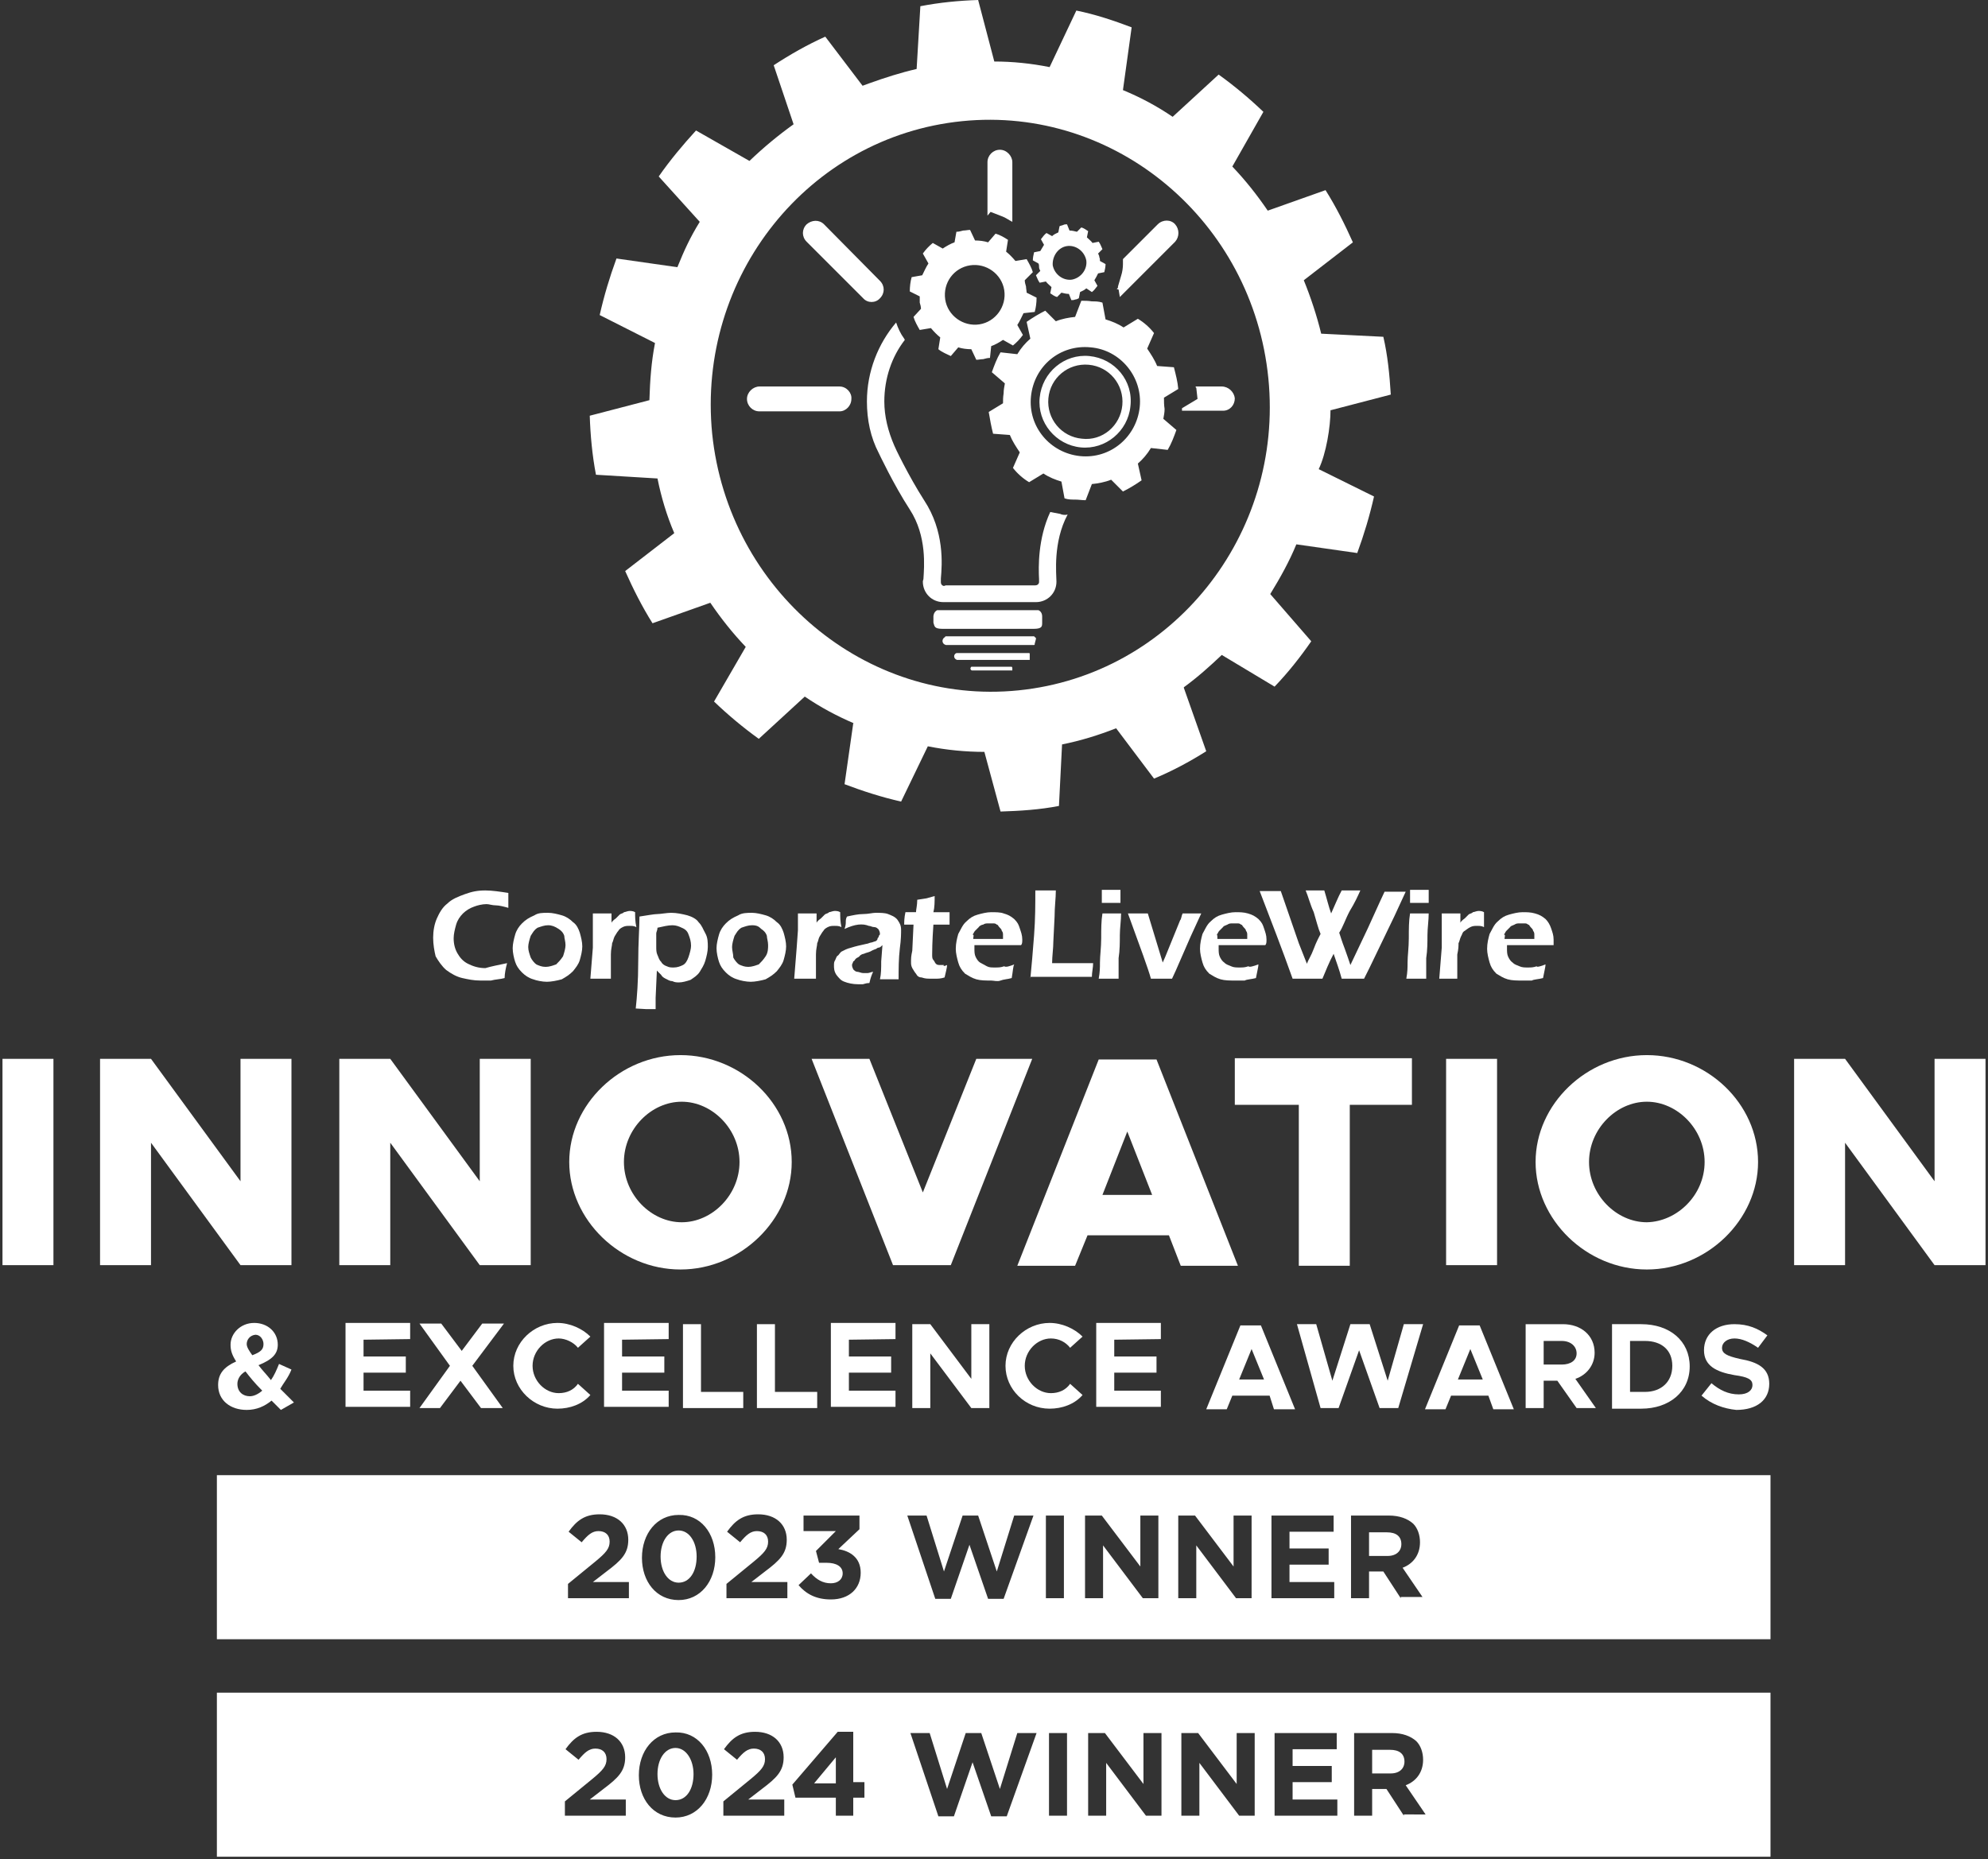 <?xml version="1.0" encoding="utf-8"?>
<!-- Generator: Adobe Illustrator 27.9.4, SVG Export Plug-In . SVG Version: 9.03 Build 54784)  -->
<svg version="1.1" xmlns="http://www.w3.org/2000/svg" xmlns:xlink="http://www.w3.org/1999/xlink" x="0px" y="0px"
	 viewBox="0 0 319.9 299.2" style="enable-background:new 0 0 319.9 299.2;" xml:space="preserve">
<rect x="0" y="0" width="319.9" height="299.2" fill="#333333" stroke="none"/>
<style type="text/css">
	.st0{fill:#FFFFFF;}
</style>
<g id="Layer_1">
	<g>
		<g>
			<g>
				<g id="Layer_2_00000091710246375047435440000014898877993576649110_">
				</g>
				<path class="st0" d="M166.7,102.8L166.7,102.8L166.7,102.8L166.7,102.8L166.7,102.8L166.7,102.8L166.7,102.8L166.7,102.8
					L166.7,102.8L166.7,102.8L166.7,102.8L166.7,102.8L166.7,102.8L166.7,102.8L166.7,102.8L166.7,102.8L166.7,102.8L166.7,102.8
					L166.7,102.8L166.7,102.8L166.7,102.8L166.7,102.8L166.7,102.8L166.7,102.8L166.7,102.8C166.7,102.7,166.7,102.7,166.7,102.8
					C166.7,102.7,166.7,102.7,166.7,102.8L166.7,102.8L166.7,102.8L166.7,102.8L166.7,102.8L166.7,102.8L166.7,102.8L166.7,102.8
					L166.7,102.8L166.7,102.8L166.7,102.8L166.7,102.8L166.7,102.8L166.7,102.8L166.7,102.8c0-0.1,0-0.2-0.1-0.2
					c-0.1-0.1-0.1-0.1-0.2-0.2l0,0l0,0l0,0l0,0l0,0l0,0l0,0l0,0l0,0l0,0l0,0l0,0l0,0l0,0l0,0l0,0l0,0l0,0l0,0l0,0l0,0l0,0l0,0l0,0
					l0,0l0,0l0,0l0,0l0,0l0,0l0,0l0,0l0,0l0,0l0,0l0,0l0,0l0,0l0,0l0,0l0,0l0,0l0,0l0,0l0,0l0,0l0,0l0,0l0,0l0,0l0,0l0,0l0,0l0,0
					l0,0c0,0,0,0-0.1,0l0,0l0,0l0,0l0,0h-14.1c-0.1,0-0.1,0-0.1,0.1c-0.6,0.3-0.6,1.1,0.1,1.3h14.2c0,0,0.1,0,0.1-0.1l0,0l0,0l0,0
					l0,0l0,0l0,0l0,0l0,0l0,0l0,0l0,0l0,0l0,0l0,0l0,0l0,0l0,0l0,0l0,0l0,0l0,0l0,0l0,0l0,0l0,0l0,0l0,0l0,0l0,0l0,0l0,0l0,0l0,0
					l0,0l0,0l0,0l0,0l0,0l0,0l0,0l0,0l0,0l0,0l0,0l0,0l0,0l0,0l0,0l0,0l0,0l0,0l0,0l0,0l0,0l0,0l0,0l0,0l0,0l0,0l0,0l0,0l0,0l0,0
					l0,0l0,0l0,0l0,0l0,0l0,0l0,0l0,0l0,0l0,0l0,0l0,0l0,0l0,0l0,0l0,0l0,0l0,0l0,0l0,0l0,0l0,0l0,0l0,0l0,0l0,0l0,0l0,0l0,0l0,0
					l0,0l0,0l0,0l0,0l0,0l0,0l0,0l0,0l0,0l0,0l0,0l0,0l0,0l0,0l0,0l0,0l0,0l0,0l0,0l0,0l0,0l0,0l0,0l0,0l0,0l0,0l0,0l0,0l0,0l0,0
					l0,0l0,0l0,0l0,0l0,0l0,0l0,0l0,0l0,0l0,0l0,0l0,0l0,0l0,0l0,0l0,0l0,0l0,0l0,0l0,0l0,0l0,0l0,0l0,0l0,0l0,0l0,0l0,0l0,0l0,0
					l0,0l0,0l0,0l0,0l0,0l0,0l0,0l0,0l0,0l0,0l0,0l0,0l0,0l0,0l0,0l0,0l0,0l0,0l0,0l0,0l0,0l0,0l0,0l0,0l0,0l0,0l0,0l0,0l0,0l0,0
					l0,0l0,0l0,0l0,0l0,0l0,0l0,0l0,0l0,0l0,0l0,0l0,0l0,0l0,0l0,0l0,0l0,0l0,0l0,0l0,0l0,0l0,0l0,0l0,0l0,0l0,0l0,0l0,0l0,0l0,0
					l0,0l0,0l0,0l0,0l0,0l0,0l0,0l0,0l0,0l0,0l0,0l0,0l0,0l0,0l0,0l0,0l0,0l0,0l0,0l0,0l0,0l0,0l0,0l0,0l0,0l0,0l0,0l0,0l0,0l0,0
					l0,0l0,0l0,0l0,0l0,0l0,0l0,0l0,0l0,0l0,0l0,0l0,0l0,0l0,0l0,0l0,0l0,0l0,0l0,0l0,0l0,0l0,0l0,0l0,0l0,0l0,0l0,0l0,0l0,0l0,0
					l0,0l0,0l0,0l0,0l0,0l0,0l0,0l0,0l0,0l0,0l0,0l0,0l0,0l0,0l0,0l0,0l0,0l0,0l0,0l0,0l0,0l0,0l0,0l0,0l0,0l0,0l0,0c0,0,0,0,0-0.1
					l0,0C166.7,102.9,166.7,102.8,166.7,102.8z M151.7,101.2h14.6c1.4,0,1.4-0.4,1.4-1s0-1,0-1c0-0.8-0.6-1-0.6-1h-16.3
					c-0.6,0.3-0.6,1-0.6,1l0,0v1C150.4,100.8,150.3,101.2,151.7,101.2z M180.2,47.8l8.9-8.9c0.7-0.8,0.7-2,0-2.8s-2-0.8-2.8,0
					l-5.6,5.6v0.8c0,0.6-0.1,1.3-0.3,1.9l-0.5,1.7l0,0v0.1v0.1l0,0l-0.2,0.2l0.3,0.1L180.2,47.8z M135.1,62.2h-12.9c-1,0-2,0.9-2,2
					c0,1.1,0.9,2,2,2h12.9c1,0,1.9-0.9,1.9-2C137.1,63.2,136.2,62.2,135.1,62.2z M196.6,62.2h-4.2c0,0.1,0,0.2,0.1,0.2l0.2,1.8
					l-1.5,0.9l-1,0.6c0,0.1,0,0.2,0,0.2c0,0.1,0,0.2,0,0.2h6.6c1.1,0,1.9-0.9,1.9-2C198.6,63.1,197.7,62.2,196.6,62.2z M161.2,34.8
					c0.6,0.2,1.1,0.6,1.7,0.9v-9.6c0-1-0.9-2-2-2c-1.1,0-2,0.9-2,2v8.6l0.5-0.6L161.2,34.8z M170.6,82.7l-1.6-0.3
					c-2,4.3-1.9,8.9-1.8,10.8c0,0.2,0,0.4,0,0.5c0,0.2-0.2,0.5-0.6,0.5l0,0h-0.3H166c-0.1,0-0.2,0-0.2,0h-13.1c-0.1,0-0.2,0-0.2,0
					h-0.3l-0.3,0.1c-0.2,0-0.5-0.2-0.5-0.6v-0.2v-0.2v-0.2c0.2-2.3,0.6-7.6-2.7-12.6c-2.5-3.9-4.8-8.7-4.8-8.8
					c-1-2.3-1.6-4.7-1.6-7.1c0-3.7,1.2-7.2,3.3-9.9l-0.1-0.2c-0.6-0.8-1-1.7-1.3-2.6c-2.9,3.4-4.7,7.9-4.7,12.7c0,3,0.6,5.8,1.9,8.3
					c0,0,2.4,5.1,5,9.1c2.8,4.3,2.3,9.3,2.2,11.1c0,0.2-0.1,0.3-0.1,0.5c0,1.8,1.4,3.3,3.3,3.3c0.2,0,0.2,0,0.4,0c0.2,0,0.3,0,0.5,0
					h13.1c0.2,0,0.3,0,0.5,0s0.2,0,0.4,0c1.8,0,3.3-1.4,3.3-3.3c0-1.2-0.6-6.3,1.8-10.8C171.5,82.9,171,82.9,170.6,82.7z M141.6,48
					c0.8-0.8,0.8-2,0-2.8l-9-9.1c-0.8-0.8-2-0.7-2.8,0c-0.8,0.8-0.8,2,0,2.8l9.1,9.1C139.6,48.8,140.9,48.8,141.6,48z M167.2,43
					c0,0.2,0.1,0.4,0.2,0.6l-0.7,0.7c0.2,0.4,0.3,0.8,0.6,1.2l1-0.2c0.2,0.3,0.6,0.6,0.9,0.9l-0.2,1c0.3,0.2,0.7,0.5,1.1,0.6
					l0.7-0.7c0.4,0.1,0.8,0.2,1.2,0.2l0.4,1c0.2,0,0.4,0,0.6-0.1c0.2,0,0.4-0.1,0.6-0.2l0.2-1c0.4-0.2,0.7-0.3,1-0.6l0.9,0.6
					c0.3-0.2,0.6-0.6,0.9-1l-0.5-0.9c0.2-0.3,0.4-0.7,0.6-1.1l1-0.2c0.1-0.4,0.2-0.9,0.2-1.3L177,42c0-0.2,0-0.4-0.1-0.6
					c0-0.2-0.1-0.4-0.2-0.6l0.7-0.7c-0.2-0.4-0.3-0.8-0.6-1.2l-1,0.2c-0.2-0.3-0.6-0.6-0.9-0.9l0.2-1c-0.3-0.2-0.7-0.5-1.1-0.6
					l-0.7,0.7c-0.4-0.1-0.8-0.2-1.2-0.2l-0.4-1c-0.2,0-0.4,0-0.6,0.1s-0.4,0.1-0.6,0.2l-0.2,1c-0.4,0.2-0.7,0.3-1,0.6l-0.9-0.5
					c-0.3,0.2-0.6,0.6-0.9,1l0.5,0.9c-0.2,0.3-0.4,0.7-0.6,1l-1,0.2c-0.1,0.4-0.2,0.9-0.2,1.3l0.9,0.5
					C167.2,42.6,167.2,42.7,167.2,43z M171.7,39.6c1.4-0.2,2.8,0.8,3.1,2.3c0.2,1.4-0.8,2.8-2.3,3.1c-1.4,0.2-2.8-0.8-3.1-2.3
					C169.3,41.2,170.3,39.8,171.7,39.6z M175.3,57.3c-4-0.4-7.6,2.6-8,6.7c-0.4,4,2.6,7.6,6.6,8s7.6-2.6,8-6.6
					C182.4,61.3,179.4,57.7,175.3,57.3z M174.1,70.6c-3.3-0.3-5.7-3.2-5.4-6.5c0.3-3.3,3.2-5.7,6.5-5.4s5.7,3.2,5.4,6.5
					C180.3,68.5,177.4,71,174.1,70.6z M148,48.7c0.1,0.3,0.2,0.7,0.2,1L147,51c0.2,0.7,0.6,1.4,1,2.1l1.8-0.3c0.5,0.6,1,1.1,1.5,1.5
					l-0.3,1.9c0.6,0.5,1.4,0.8,2,1.1l1.2-1.4c0.6,0.2,1.4,0.3,2.1,0.3l0.8,1.7c0.4,0,0.7-0.1,1.1-0.1c0.4-0.1,0.7-0.2,1.1-0.2
					l0.2-1.9c0.6-0.2,1.3-0.6,1.9-1l1.6,0.9c0.6-0.5,1.1-1,1.6-1.7l-0.9-1.6c0.4-0.6,0.7-1.3,1-1.9l1.8-0.2c0.2-0.7,0.3-1.5,0.3-2.3
					l-1.6-0.8c0-0.3-0.1-0.7-0.1-1c-0.1-0.3-0.2-0.7-0.2-1l1.3-1.3c-0.2-0.7-0.6-1.4-1-2.1l-1.8,0.3c-0.5-0.6-1-1.1-1.5-1.5l0.3-1.9
					c-0.6-0.4-1.3-0.8-2-1L159,39c-0.6-0.2-1.4-0.3-2.1-0.3l-0.8-1.7c-0.4,0-0.7,0.1-1.1,0.1c-0.4,0.1-0.7,0.2-1.1,0.2l-0.3,1.7
					c-0.6,0.2-1.3,0.6-1.9,1l-1.6-0.9c-0.6,0.5-1.1,1-1.6,1.7l0.9,1.6c-0.4,0.6-0.7,1.3-1,1.9l-1.7,0.3c-0.2,0.7-0.3,1.5-0.3,2.3
					l1.6,0.8C148,48,148,48.4,148,48.7z M156.1,42.7c2.6-0.4,5.1,1.4,5.5,4c0.4,2.6-1.4,5.1-4,5.5c-2.6,0.4-5.1-1.4-5.5-4
					C151.7,45.5,153.5,43.1,156.1,42.7z M187.3,64l2.3-1.4c-0.1-1.2-0.4-2.3-0.7-3.5l-2.7-0.2c-0.4-1-1-1.9-1.6-2.8l1.1-2.5
					c-0.7-0.9-1.6-1.7-2.6-2.3l-2.3,1.4c-0.9-0.6-1.9-1-2.9-1.3l-0.5-2.7c-0.6-0.2-1.1-0.2-1.7-0.2c-0.6-0.1-1.1-0.1-1.7-0.1l-1,2.6
					c-1,0.1-2.1,0.3-3.1,0.7l-1.7-1.7c-1,0.5-2,1.1-3,1.8l0.6,2.7c-0.8,0.7-1.5,1.5-2.1,2.5l-2.7-0.3c-0.6,1-1,2.1-1.4,3.2l2.1,1.8
					c-0.1,0.6-0.2,1-0.2,1.6c-0.1,0.6-0.1,1.1-0.1,1.6l-2.3,1.4c0.2,1.2,0.4,2.3,0.7,3.5l2.7,0.2c0.4,1,1,1.9,1.6,2.8l-1.1,2.5
					c0.7,0.9,1.6,1.7,2.6,2.3l2.3-1.4c0.9,0.6,1.9,1,2.9,1.3l0.5,2.7c0.6,0.2,1.1,0.2,1.7,0.2c0.6,0,1.1,0.1,1.7,0.1l1-2.6
					c1-0.1,2.1-0.3,3.1-0.7l1.9,1.9c1-0.5,2-1.1,3-1.8l-0.6-2.7c0.8-0.7,1.5-1.5,2.1-2.5l2.7,0.3c0.6-1,1-2.1,1.4-3.2l-2.1-1.8
					c0.1-0.6,0.2-1,0.2-1.6C187.3,65.2,187.3,64.6,187.3,64z M183.4,65.5c-0.5,4.8-4.7,8.4-9.6,7.9c-4.8-0.5-8.4-4.7-7.9-9.6
					s4.7-8.4,9.6-7.9C180.3,56.3,183.9,60.7,183.4,65.5z"/>
				<path class="st0" d="M162.9,107.5L162.9,107.5L162.9,107.5L162.9,107.5L162.9,107.5L162.9,107.5L162.9,107.5L162.9,107.5
					L162.9,107.5L162.9,107.5L162.9,107.5L162.9,107.5L162.9,107.5L162.9,107.5L162.9,107.5L162.9,107.5L162.9,107.5L162.9,107.5
					L162.9,107.5L162.9,107.5L162.9,107.5L162.9,107.5L162.9,107.5L162.9,107.5L162.9,107.5L162.9,107.5L162.9,107.5L162.9,107.5
					L162.9,107.5L162.9,107.5L162.9,107.5L162.9,107.5L162.9,107.5L162.9,107.5L162.9,107.5L162.9,107.5L162.9,107.5L162.9,107.5
					L162.9,107.5L162.9,107.5C162.9,107.4,162.9,107.4,162.9,107.5c0-0.1-0.1-0.2-0.1-0.2l0,0l0,0l0,0l0,0l0,0l0,0l0,0l0,0l0,0l0,0
					l0,0l0,0l0,0l0,0l0,0l0,0l0,0l0,0l0,0l0,0l0,0l0,0l0,0l0,0l0,0l0,0l0,0l0,0l0,0l0,0l0,0l0,0l0,0l0,0l0,0l0,0l0,0l0,0l0,0l0,0
					l0,0l0,0l0,0l0,0l0,0l0,0l0,0l0,0l0,0l0,0l0,0l0,0l0,0l0,0l0,0l0,0l0,0l0,0l0,0l0,0l0,0l0,0l0,0l0,0l0,0l0,0h-6.4c0,0,0,0-0.1,0
					c-0.2,0.2-0.2,0.5,0.1,0.6h6.4h0.1l0,0l0,0l0,0l0,0l0,0l0,0l0,0l0,0l0,0l0,0l0,0l0,0l0,0l0,0l0,0l0,0l0,0l0,0l0,0l0,0l0,0l0,0
					l0,0l0,0l0,0l0,0l0,0l0,0l0,0l0,0l0,0l0,0l0,0l0,0l0,0l0,0l0,0l0,0l0,0l0,0l0,0l0,0l0,0l0,0l0,0l0,0l0,0l0,0l0,0l0,0l0,0l0,0
					l0,0l0,0l0,0l0,0l0,0l0,0l0,0l0,0l0,0l0,0l0,0l0,0l0,0l0,0l0,0l0,0l0,0l0,0l0,0l0,0l0,0l0,0l0,0l0,0l0,0l0,0l0,0l0,0l0,0l0,0
					l0,0l0,0l0,0l0,0l0,0l0,0l0,0l0,0l0,0l0,0l0,0l0,0l0,0l0,0l0,0l0,0l0,0l0,0l0,0l0,0l0,0l0,0l0,0l0,0l0,0l0,0l0,0l0,0l0,0l0,0
					l0,0l0,0l0,0l0,0l0,0l0,0l0,0l0,0l0,0l0,0l0,0l0,0l0,0l0,0l0,0l0,0l0,0l0,0l0,0l0,0l0,0l0,0l0,0l0,0l0,0l0,0l0,0l0,0l0,0l0,0
					l0,0l0,0l0,0l0,0l0,0l0,0l0,0l0,0l0,0l0,0l0,0l0,0l0,0l0,0l0,0l0,0l0,0l0,0l0,0l0,0l0,0l0,0l0,0l0,0l0,0l0,0l0,0l0,0l0,0l0,0
					l0,0l0,0l0,0l0,0l0,0l0,0l0,0l0,0l0,0l0,0l0,0l0,0l0,0l0,0l0,0l0,0l0,0l0,0l0,0l0,0l0,0l0,0l0,0l0,0l0,0l0,0l0,0l0,0l0,0l0,0
					l0,0l0,0l0,0l0,0l0,0l0,0l0,0l0,0l0,0l0,0l0,0l0,0l0,0l0,0l0,0l0,0l0,0l0,0l0,0l0,0l0,0l0,0l0,0l0,0l0,0l0,0l0,0l0,0l0,0l0,0
					l0,0l0,0l0,0l0,0l0,0l0,0l0,0l0,0l0,0l0,0l0,0l0,0l0,0l0,0l0,0l0,0l0,0l0,0l0,0l0,0l0,0l0,0l0,0l0,0l0,0l0,0l0,0l0,0l0,0l0,0
					l0,0l0,0l0,0l0,0l0,0l0,0l0,0l0,0l0,0l0,0l0,0l0,0l0,0l0,0l0,0l0,0l0,0l0,0l0,0l0,0l0,0l0,0l0,0l0,0l0,0l0,0l0,0l0,0l0,0l0,0
					l0,0l0,0l0,0l0,0l0,0l0,0l0,0l0,0l0,0l0,0C162.9,107.5,162.9,107.5,162.9,107.5z"/>
				<path class="st0" d="M165.7,105.4L165.7,105.4L165.7,105.4L165.7,105.4L165.7,105.4L165.7,105.4L165.7,105.4L165.7,105.4
					L165.7,105.4L165.7,105.4L165.7,105.4L165.7,105.4L165.7,105.4L165.7,105.4L165.7,105.4L165.7,105.4L165.7,105.4L165.7,105.4
					L165.7,105.4L165.7,105.4L165.7,105.4L165.7,105.4L165.7,105.4L165.7,105.4L165.7,105.4C165.7,105.3,165.7,105.3,165.7,105.4
					L165.7,105.4L165.7,105.4L165.7,105.4L165.7,105.4L165.7,105.4L165.7,105.4L165.7,105.4L165.7,105.4L165.7,105.4L165.7,105.4
					L165.7,105.4L165.7,105.4L165.7,105.4L165.7,105.4v-0.2c0-0.1-0.1-0.1-0.1-0.1l0,0l0,0l0,0l0,0l0,0l0,0l0,0l0,0l0,0l0,0l0,0l0,0
					l0,0l0,0l0,0l0,0l0,0l0,0l0,0l0,0l0,0l0,0l0,0l0,0l0,0l0,0l0,0l0,0l0,0l0,0l0,0l0,0l0,0l0,0l0,0l0,0l0,0l0,0l0,0l0,0l0,0l0,0
					l0,0l0,0l0,0l0,0l0,0l0,0l0,0l0,0l0,0l0,0l0,0l0,0l0,0l0,0l0,0l0,0l0,0l0,0l0,0l0,0l0,0l0,0l0,0l0,0H154h-0.1
					c-0.5,0.2-0.5,0.9,0.1,1.1h11.6h0.1l0,0l0,0l0,0l0,0l0,0l0,0l0,0l0,0l0,0l0,0l0,0l0,0l0,0l0,0l0,0l0,0l0,0l0,0l0,0l0,0l0,0l0,0
					l0,0l0,0l0,0l0,0l0,0l0,0l0,0l0,0l0,0l0,0l0,0l0,0l0,0l0,0l0,0l0,0l0,0l0,0l0,0l0,0l0,0l0,0l0,0l0,0l0,0l0,0l0,0l0,0l0,0l0,0
					l0,0l0,0l0,0l0,0l0,0l0,0l0,0l0,0l0,0l0,0l0,0l0,0l0,0l0,0l0,0l0,0l0,0l0,0l0,0l0,0l0,0l0,0l0,0l0,0l0,0l0,0l0,0l0,0l0,0l0,0
					l0,0l0,0l0,0l0,0l0,0l0,0l0,0l0,0l0,0l0,0l0,0l0,0l0,0l0,0l0,0l0,0l0,0l0,0l0,0l0,0l0,0l0,0l0,0l0,0l0,0l0,0l0,0l0,0l0,0l0,0
					l0,0l0,0l0,0l0,0l0,0l0,0l0,0l0,0l0,0l0,0l0,0l0,0l0,0l0,0l0,0l0,0l0,0l0,0l0,0l0,0l0,0l0,0l0,0l0,0l0,0l0,0l0,0l0,0l0,0l0,0
					l0,0l0,0l0,0l0,0l0,0l0,0l0,0l0,0l0,0l0,0l0,0l0,0l0,0l0,0l0,0l0,0l0,0l0,0l0,0l0,0l0,0l0,0l0,0l0,0l0,0l0,0l0,0l0,0l0,0l0,0
					l0,0l0,0l0,0l0,0l0,0l0,0l0,0l0,0l0,0l0,0l0,0l0,0l0,0l0,0l0,0l0,0l0,0l0,0l0,0l0,0l0,0l0,0l0,0l0,0l0,0l0,0l0,0l0,0l0,0l0,0
					l0,0l0,0l0,0l0,0l0,0l0,0l0,0l0,0l0,0l0,0l0,0l0,0l0,0l0,0l0,0l0,0l0,0l0,0l0,0l0,0l0,0l0,0l0,0l0,0l0,0l0,0l0,0l0,0l0,0l0,0
					l0,0l0,0l0,0l0,0l0,0l0,0l0,0l0,0l0,0l0,0l0,0l0,0l0,0l0,0l0,0l0,0l0,0l0,0l0,0l0,0l0,0l0,0l0,0l0,0l0,0l0,0l0,0l0,0l0,0l0,0
					l0,0l0,0l0,0l0,0l0,0l0,0l0,0l0,0l0,0l0,0l0,0l0,0l0,0l0,0l0,0l0,0l0,0l0,0l0,0l0,0l0,0l0,0l0,0l0,0l0,0l0,0l0,0l0,0l0,0l0,0
					l0,0l0,0l0,0l0,0l0,0l0,0l0,0l0,0c0,0,0,0,0-0.1l0,0C165.7,105.5,165.7,105.5,165.7,105.4z"/>
			</g>
			<path class="st0" d="M214.1,66h0.1l9.6-2.5c-0.2-3.2-0.5-6.3-1.2-9.3l-10-0.5c-0.7-2.9-1.7-5.9-2.8-8.6l7.9-6.1
				c-1.3-2.9-2.7-5.7-4.4-8.4l-9.3,3.3c-1.7-2.5-3.6-4.9-5.7-7.1l5-8.8c-2.3-2.2-4.7-4.2-7.2-6l-7.4,6.8c-2.5-1.7-5.1-3.1-8-4.3
				l1.4-10.1c-2.9-1.1-5.9-2.1-8.9-2.7l-4.3,9.1c-3-0.6-6-0.9-8.9-0.9L157.4,0c-3.1,0.1-6.2,0.4-9.3,1l-0.6,10.1
				c-2.6,0.6-5.1,1.4-7.6,2.3l-1.1,0.4l-6-7.9c-2.9,1.3-5.7,2.9-8.3,4.6l3.2,9.5c-2.5,1.8-4.8,3.7-7.1,5.9L112,21
				c-2.1,2.3-4.2,4.8-6,7.4l6.6,7.3c-1.6,2.6-2.5,4.6-3.6,7.3l-9.8-1.4c-1.1,3-2,6-2.7,9.1l8.9,4.5c-0.6,3.1-0.8,6-0.9,9.2l-9.6,2.5
				c0.1,3.1,0.4,6.4,1,9.5l9.9,0.6c0.6,3,1.5,6,2.7,8.8l-7.9,6.1c1.3,2.9,2.7,5.7,4.4,8.4l9.3-3.3c1.7,2.5,3.6,4.9,5.7,7.1l-5.1,8.8
				c2.3,2.2,4.7,4.2,7.2,6l7.4-6.8c2.5,1.7,5.1,3.1,7.9,4.3h-0.1l-1.4,9.8c2.9,1.1,6,2.1,9.1,2.8l4.3-8.9c3,0.6,6.1,0.9,9.1,0.9
				l2.6,9.6c3.2-0.1,6.3-0.3,9.4-0.9l0.5-9.9c3-0.6,5.9-1.5,8.7-2.6l6.1,8.1c2.9-1.2,5.7-2.7,8.4-4.4l-3.6-10.2v-0.1
				c2.2-1.6,4.2-3.4,6.1-5.2l8.5,5.1c2.2-2.3,4.1-4.7,5.9-7.3l-6.6-7.6c1.6-2.6,3.1-5.3,4.2-8l9.8,1.4c1.1-3,2-6,2.7-9.1l-8.9-4.4
				C213.4,73,214.1,68.7,214.1,66z M163.9,111.1c-24.6,2.5-46.7-16.1-49.3-41.3c-2.5-25.3,15.5-47.8,40.2-50.3s46.8,16.1,49.3,41.4
				C206.6,86.1,188.6,108.6,163.9,111.1z"/>
		</g>
		<g>
			<g>
				<path class="st0" d="M81.6,155c-0.2,0.7-0.4,1.7-0.4,2.4c-0.7,0.2-1.5,0.2-2.2,0.4c-0.7,0-1.3,0-1.7,0c-1.1,0-2-0.2-2.9-0.4
					s-1.8-0.7-2.6-1.3c-0.7-0.6-1.3-1.5-1.7-2.2c-0.2-0.8-0.4-1.9-0.4-3s0.2-2.2,0.6-3.1s0.9-1.8,1.7-2.4c0.7-0.7,1.7-1.1,2.8-1.5
					s2-0.6,3.3-0.6c1.1,0,2.4,0.2,3.7,0.4c0,0.6,0,1.1,0,1.3v1.1c-0.7-0.2-1.5-0.4-2-0.4c-0.6,0-1.1-0.2-1.5-0.2
					c-0.7,0-1.5,0.2-2,0.4c-0.6,0.2-1.3,0.6-1.8,1.1s-0.9,1.1-1.1,1.8c-0.2,0.7-0.4,1.5-0.4,2.2c0,0.9,0.2,1.7,0.6,2.4
					c0.4,0.7,0.9,1.3,1.7,1.7s1.7,0.7,2.8,0.7C79.1,155.5,80.2,155.3,81.6,155"/>
				<path class="st0" d="M88.2,146.9c0.7,0,1.5,0.2,2.2,0.4c0.7,0.2,1.3,0.6,1.8,1.1c0.6,0.4,0.9,1.1,1.1,1.7
					c0.2,0.7,0.4,1.5,0.4,2.2s-0.2,1.5-0.4,2.2s-0.7,1.3-1.1,1.8c-0.6,0.6-1.1,0.9-1.8,1.3c-0.7,0.2-1.7,0.4-2.4,0.4
					c-0.7,0-1.7-0.2-2.2-0.4c-0.7-0.2-1.3-0.6-1.8-1.1c-0.6-0.6-0.9-1.1-1.1-1.7c-0.2-0.6-0.4-1.5-0.4-2.2s0.2-1.5,0.4-2.2
					c0.2-0.7,0.6-1.3,1.1-1.8c0.6-0.6,1.1-0.9,2-1.3C86.6,146.9,87.3,146.9,88.2,146.9 M88.2,148.9c-0.6,0-1.1,0.2-1.7,0.4
					c-0.6,0.4-0.7,0.7-1.1,1.3c-0.2,0.6-0.4,1.3-0.4,1.8c0,0.6,0.2,1.1,0.4,1.7c0.2,0.4,0.6,0.9,0.9,1.1c0.4,0.2,0.9,0.4,1.5,0.4
					s1.1-0.2,1.7-0.4c0.4-0.4,0.7-0.7,1.1-1.3c0.2-0.6,0.4-1.3,0.4-1.8c0-0.6-0.2-1.1-0.2-1.5c-0.2-0.6-0.6-0.9-0.9-1.1
					C89.3,149.1,88.8,148.9,88.2,148.9"/>
				<path class="st0" d="M95,157.5l0.4-5v-2.8c0-0.6,0-1.1,0-1.8c0-0.2,0-0.4,0-0.9c0.7,0,1.1,0,1.5,0s0.7,0,1.5,0v1.5
					c0.2-0.4,0.6-0.6,0.7-0.7c0.2-0.2,0.4-0.4,0.6-0.6c0.2-0.2,0.6-0.2,0.7-0.4c0.2,0,0.6-0.2,0.9-0.2c0.2,0,0.6,0,0.9,0.2
					c0,0.7,0,1.5,0.2,2.4c-0.4-0.2-0.7-0.2-1.1-0.2s-0.7,0-1.1,0.2s-0.6,0.4-0.7,0.6c-0.2,0.2-0.4,0.6-0.6,0.9
					c-0.2,0.4-0.2,0.7-0.4,1.1c0,0.4-0.2,0.9-0.2,1.8s0,1.7,0,2.6c0,0.4,0,0.7,0,1.3c-0.6,0-1.1,0-1.5,0
					C96.1,157.5,95.6,157.5,95,157.5"/>
				<path class="st0" d="M102.3,162.3c0.2-1.8,0.4-4.4,0.4-7.5s0.2-5.5,0.2-7.3c1.3-0.2,2.4-0.4,2.9-0.4s1.5-0.2,2.2-0.2
					c0.9,0,1.8,0.2,2.6,0.4c0.7,0.2,1.5,0.6,1.8,1.1c0.6,0.6,0.7,1.1,1.1,1.8c0.4,0.7,0.4,1.5,0.4,2.2s-0.2,1.5-0.4,2.2
					c-0.2,0.7-0.6,1.3-0.9,1.8c-0.4,0.6-0.9,0.9-1.5,1.3c-0.6,0.2-1.3,0.4-1.8,0.4c-0.4,0-0.7,0-1.1-0.2c-0.4,0-0.7-0.2-1.1-0.4
					c-0.4-0.2-0.6-0.4-0.7-0.6c-0.2-0.2-0.4-0.4-0.7-0.7l-0.2,4.4v0.7c0,0,0,0.4,0,1.1c-0.6,0-1.1,0-1.5,0L102.3,162.3z
					 M105.8,149.3c0,0.4-0.2,0.7-0.2,0.9v1.1c0,0.6,0,0.9,0,1.1c0,0.4,0,0.9,0.2,1.3c0.2,0.4,0.2,0.7,0.6,1.1
					c0.2,0.4,0.6,0.6,0.9,0.7c0.4,0.2,0.7,0.2,1.1,0.2c0.6,0,1.1-0.2,1.5-0.4s0.7-0.7,0.9-1.3c0.2-0.6,0.4-1.3,0.4-1.8
					c0-0.7-0.2-1.3-0.4-1.8c-0.2-0.6-0.6-0.9-1.1-1.1c-0.4-0.2-0.9-0.4-1.5-0.4C107.5,148.9,106.7,149.1,105.8,149.3"/>
				<path class="st0" d="M121,146.9c0.7,0,1.5,0.2,2.2,0.4c0.7,0.2,1.3,0.6,1.8,1.1c0.6,0.4,0.9,1.1,1.1,1.7
					c0.2,0.7,0.4,1.5,0.4,2.2s-0.2,1.5-0.4,2.2c-0.2,0.7-0.7,1.3-1.1,1.8c-0.6,0.6-1.1,0.9-1.8,1.3c-0.7,0.2-1.7,0.4-2.4,0.4
					c-0.7,0-1.7-0.2-2.2-0.4c-0.7-0.2-1.3-0.6-1.8-1.1c-0.6-0.6-0.9-1.1-1.1-1.7s-0.4-1.5-0.4-2.2s0.2-1.5,0.4-2.2
					c0.2-0.7,0.6-1.3,1.1-1.8c0.6-0.6,1.1-0.9,2-1.3C119.4,146.9,120.3,146.9,121,146.9 M121,148.9c-0.6,0-1.1,0.2-1.7,0.4
					c-0.6,0.4-0.7,0.7-1.1,1.3c-0.2,0.6-0.4,1.3-0.4,1.8c0,0.6,0.2,1.1,0.2,1.7c0.2,0.4,0.6,0.9,0.9,1.1c0.4,0.2,0.9,0.4,1.5,0.4
					s1.1-0.2,1.7-0.4c0.4-0.4,0.7-0.7,1.1-1.3s0.4-1.3,0.4-1.8c0-0.6-0.2-1.1-0.2-1.5c-0.2-0.6-0.6-0.9-0.9-1.1
					C122.1,149.1,121.8,148.9,121,148.9"/>
				<path class="st0" d="M127.8,157.5l0.4-5l0.2-2.8c0-0.6,0-1.1,0-1.8c0-0.2,0-0.4,0-0.9c0.7,0,1.1,0,1.5,0c0.4,0,0.7,0,1.5,0v1.5
					c0.2-0.4,0.6-0.6,0.7-0.7c0.2-0.2,0.4-0.4,0.6-0.6c0.2-0.2,0.6-0.2,0.7-0.4c0.2,0,0.6-0.2,0.9-0.2c0.2,0,0.6,0,0.9,0.2
					c0,0.7,0,1.5,0.2,2.4c-0.4-0.2-0.7-0.2-1.1-0.2c-0.4,0-0.7,0-1.1,0.2c-0.4,0.2-0.6,0.4-0.7,0.6c-0.2,0.2-0.4,0.6-0.6,0.9
					s-0.2,0.7-0.4,1.1c0,0.4-0.2,0.9-0.2,1.8s0,1.7,0,2.6c0,0.4,0,0.7,0,1.3c-0.6,0-1.1,0-1.5,0
					C128.9,157.5,128.4,157.5,127.8,157.5"/>
				<path class="st0" d="M135.9,149.5c0.2-0.6,0.2-0.9,0.2-1.1s0-0.6,0.2-0.9c0.9-0.2,1.8-0.4,2.6-0.4c0.8,0,1.5-0.2,2-0.2
					c0.7,0,1.5,0,2,0.2s1.1,0.4,1.5,0.9c0.4,0.6,0.6,0.9,0.6,1.7c0,0.4,0,1.5-0.2,2.9c-0.2,1.7-0.2,3.3-0.2,5c-0.6,0-0.9,0-1.5,0
					c-0.4,0-0.9,0-1.5,0c0.2-0.9,0.2-1.8,0.2-2.9l0.2-2.6c-0.2,0.2-0.4,0.4-0.6,0.4s-0.4,0.2-0.4,0.2s-0.6,0.2-0.9,0.4
					c-0.4,0.2-0.7,0.2-1.1,0.4c-0.2,0-0.6,0.2-0.7,0.4c-0.2,0.2-0.4,0.2-0.6,0.4s-0.2,0.4-0.4,0.4c0,0.2-0.2,0.4-0.2,0.6
					c0,0.4,0.2,0.6,0.2,0.7c0.2,0.2,0.4,0.4,0.7,0.4c0.2,0,0.6,0.2,0.9,0.2c0.2,0,0.4,0,0.7,0c0.3,0,0.6-0.2,0.9-0.2
					c-0.2,0.4-0.4,0.9-0.6,1.8c-0.6,0-0.9,0.2-1.1,0.2c-0.4,0-0.6,0-0.7,0c-0.9,0-1.7-0.2-2.2-0.4c-0.6-0.2-0.9-0.6-1.3-1.1
					c-0.4-0.6-0.4-1.1-0.4-1.5s0-0.6,0.2-0.9c0.2-0.4,0.2-0.6,0.4-0.7c0.2-0.1,0.4-0.6,0.7-0.7c0.4-0.2,0.7-0.4,1.5-0.6
					c0.6-0.2,1.5-0.4,2.4-0.6c0.2,0,0.6-0.2,0.7-0.2c0.2,0,0.6-0.2,0.7-0.2c0.1,0,0.4-0.2,0.4-0.4s0.2-0.2,0.2-0.4s0.2-0.2,0.2-0.4
					c0-0.4-0.2-0.6-0.2-0.7c-0.2-0.2-0.4-0.4-0.7-0.4c-0.4,0-0.6-0.2-0.9-0.2C138.8,148.6,137.6,148.7,135.9,149.5"/>
				<path class="st0" d="M152.4,155.3c0,0.4-0.2,1.1-0.4,2c-0.6,0.2-1.1,0.2-1.3,0.2c-0.4,0-0.7,0-0.9,0c-0.6,0-0.9,0-1.5-0.2
					c-0.4,0-0.7-0.2-0.9-0.6c-0.2-0.2-0.4-0.6-0.6-0.9c-0.2-0.4-0.2-0.7-0.2-0.9c0,0,0-0.2,0-0.4s0-0.6,0.2-1.5l0.2-4.2h-1.5
					c0-0.4,0-1.1,0.2-2h1.7c0-0.4,0.2-1.1,0.2-2l1.3-0.2c0.2,0,0.7-0.2,1.5-0.4c0,0.9,0,1.8-0.2,2.6h2.6c0,0.9,0,1.7,0,2h-2.6
					c-0.2,2.8-0.2,4.4-0.2,4.8s0,0.7,0.2,0.9s0.2,0.4,0.4,0.6c0.2,0.2,0.4,0.2,0.7,0.2c0.2,0,0.4,0,0.6,0
					C151.7,155.5,152,155.5,152.4,155.3"/>
				<path class="st0" d="M163.2,155.2c-0.2,0.4-0.2,1.1-0.4,2.2c-0.7,0.2-1.3,0.2-1.8,0.4s-1.1,0-1.5,0c-0.9,0-1.7,0-2.4-0.2
					c-0.7-0.2-1.3-0.6-1.8-0.9c-0.6-0.6-0.9-1.1-1.1-1.8s-0.4-1.5-0.4-2.2c0-0.9,0.2-1.7,0.4-2.4c0.4-0.7,0.7-1.5,1.3-2
					c0.6-0.6,1.1-0.9,1.8-1.1c0.7-0.2,1.5-0.4,2.2-0.4s1.5,0,2,0.2c0.7,0.2,1.1,0.4,1.7,0.9c0.6,0.6,0.7,0.9,0.9,1.5
					c0.2,0.6,0.4,1.1,0.4,1.8c0,0.4,0,0.7-0.2,0.9h-7.5c0,0.2,0,0.4,0,0.6c0,0.4,0,0.9,0.2,1.3c0.2,0.4,0.4,0.7,0.7,0.9
					c0.4,0.2,0.7,0.4,1.1,0.6c0.4,0.2,0.7,0.2,1.3,0.2s0.9,0,1.5-0.2C161.8,155.7,162.5,155.5,163.2,155.2 M156.6,151.1h4.8
					c0-0.4,0-0.6,0-0.7s0-0.4-0.2-0.6c0-0.2-0.2-0.4-0.4-0.6c-0.2-0.2-0.2-0.4-0.4-0.4c-0.2-0.2-0.4-0.2-0.6-0.2s-0.4,0-0.7,0
					c-0.4,0-0.6,0-0.9,0.2c-0.2,0-0.6,0.2-0.7,0.4c-0.2,0.2-0.4,0.4-0.6,0.6c-0.2,0.2-0.2,0.4-0.4,0.6
					C156.8,150.4,156.6,150.8,156.6,151.1"/>
				<path class="st0" d="M165.8,157.5c0.2-2,0.4-4.4,0.6-7s0.2-5,0.2-7.2c0.7,0,1.3,0,1.8,0c0.4,0,0.9,0,1.5,0
					c0,1.3-0.2,2.6-0.2,4.2l-0.2,4c0,1.1-0.2,2.4-0.2,3.5h1.8c1.7,0,2.8,0,3.3,0c0.6,0,1.1,0,1.5,0c0,0.7-0.2,1.5-0.2,2.2
					c-1.8,0-3.3,0-4.6,0h-3.3h-2L165.8,157.5L165.8,157.5z"/>
				<path class="st0" d="M176.8,157.5c0.2-1.1,0.2-1.8,0.2-2.6c0-1.1,0.2-2.4,0.2-3.9s0-2.8,0.2-4c0.7,0,1.1,0,1.5,0
					c0.4,0,0.7,0,1.5,0c0,1.1-0.2,2.4-0.2,3.5s0,2.4-0.2,3.7c0,1.5,0,2.6,0,3.3c-0.6,0-1.1,0-1.5,0
					C178.1,157.5,177.5,157.5,176.8,157.5 M177.3,145.3c0-0.7,0-1.3,0-1.7v-0.4c0.6,0,1.1,0,1.5,0c0.6,0,1.1,0,1.5,0
					c0,0.2,0,0.4,0,0.6v1.5c-0.6,0-0.9,0-1.5,0C178.4,145.3,177.9,145.3,177.3,145.3"/>
				<path class="st0" d="M185.2,157.5c-0.4-1.5-1.7-5-3.7-10.5c0.6,0,1.1,0,1.7,0c0.6,0,0.9,0,1.5,0l2.4,7.9l0.4-0.9l2.4-5.9
					c0.2-0.2,0.2-0.7,0.4-1.1c0.6,0,1.1,0,1.5,0c0.4,0,0.9,0,1.5,0l-1.7,3.7l-2.4,5.5l-0.6,1.3c-0.6,0-1.1,0-1.7,0
					C186.5,157.5,186,157.5,185.2,157.5"/>
				<path class="st0" d="M202.5,155.2c0,0.4-0.2,1.1-0.4,2.2c-0.7,0.2-1.5,0.2-1.8,0.4c-0.6,0-1.1,0-1.5,0c-0.9,0-1.7,0-2.4-0.2
					s-1.3-0.6-1.8-0.9c-0.6-0.6-0.9-1.1-1.1-1.8s-0.4-1.5-0.4-2.2c0-0.9,0.2-1.7,0.4-2.4c0.4-0.7,0.7-1.5,1.3-2
					c0.6-0.6,1.1-0.9,1.8-1.1c0.7-0.2,1.5-0.4,2.2-0.4s1.3,0,2,0.2s1.1,0.4,1.7,0.9c0.6,0.6,0.7,0.9,0.9,1.5s0.4,1.1,0.4,1.8
					c0,0.4,0,0.7-0.2,0.9h-7.5c0,0.2,0,0.4,0,0.6c0,0.4,0,0.9,0.2,1.3c0.2,0.4,0.4,0.7,0.7,0.9c0.4,0.4,0.7,0.4,1.1,0.6
					c0.4,0.2,0.9,0.2,1.3,0.2c0.6,0,0.9,0,1.5-0.2C201,155.7,201.7,155.5,202.5,155.2 M195.9,151.1h4.8c0-0.4,0-0.6,0-0.7
					s0-0.4-0.2-0.6c0-0.2-0.2-0.4-0.4-0.6c-0.2-0.2-0.2-0.4-0.4-0.4c-0.2-0.2-0.4-0.2-0.6-0.2c-0.2,0-0.4,0-0.7,0
					c-0.4,0-0.6,0-0.9,0.2c-0.4,0.2-0.6,0.2-0.7,0.4c-0.2,0.2-0.4,0.4-0.6,0.6c-0.2,0.2-0.2,0.4-0.4,0.6
					C195.9,150.4,195.9,150.8,195.9,151.1"/>
				<path class="st0" d="M208,157.5c-1.7-4.8-3.5-9.4-5.3-14.1c0.7,0,1.1,0,1.7,0c0.4,0,0.9,0,1.7,0l2.9,8.4l1.3,3.3
					c0.2-0.6,0.7-1.3,1.1-2.4c0.4-1.1,0.9-2,1.1-2.4c-0.4-0.9-0.7-2.2-1.1-3.5c-0.6-1.3-0.9-2.6-1.3-3.5c0.6,0,1.1,0,1.5,0
					c0.6,0,0.9,0,1.5,0c0.4,1.3,0.7,2.6,1.1,3.7c0.6-1.3,1.1-2.6,1.7-3.7c0.6,0,1.1,0,1.5,0s0.9,0,1.5,0c-0.4,0.9-0.9,2-1.7,3.3
					c-0.7,1.3-1.1,2.6-1.7,3.5c0.2,0.6,0.4,1.3,0.9,2.6c0.4,1.1,0.7,2,0.9,2.6l2.8-5.9l2-4.4l0.7-1.5c0.7,0,1.1,0,1.7,0
					c0.4,0,0.9,0,1.7,0l-1.8,3.9l-4,8.3l-0.9,1.8c-0.7,0-1.3,0-1.8,0c-0.6,0-1.1,0-1.8,0c-0.4-1.5-0.9-2.8-1.3-4
					c-0.7,1.3-1.3,2.8-1.8,4c-0.7,0-1.5,0-1.8,0C209.4,157.5,208.7,157.5,208,157.5"/>
				<path class="st0" d="M226.3,157.5c0.2-1.1,0.2-1.8,0.2-2.6c0-1.1,0.2-2.4,0.2-3.9s0-2.8,0.2-4c0.7,0,1.1,0,1.5,0s0.7,0,1.5,0
					c0,1.1-0.2,2.4-0.2,3.5s0,2.4-0.2,3.7c0,1.5,0,2.6,0,3.3c-0.6,0-1.1,0-1.5,0S226.9,157.5,226.3,157.5 M226.9,145.3
					c0-0.7,0-1.3,0-1.7v-0.4c0.6,0,1.1,0,1.5,0c0.6,0,1.1,0,1.5,0c0,0.2,0,0.4,0,0.6v1.5c-0.6,0-0.9,0-1.5,0
					C228,145.3,227.4,145.3,226.9,145.3"/>
				<path class="st0" d="M231.6,157.5l0.4-5v-2.8c0-0.6,0-1.1,0-1.8c0-0.2,0-0.4,0-0.9c0.7,0,1.1,0,1.5,0s0.7,0,1.5,0v1.5
					c0.2-0.4,0.6-0.6,0.7-0.7c0.2-0.2,0.4-0.4,0.6-0.6c0.2-0.2,0.6-0.2,0.7-0.4c0.2,0,0.6-0.2,0.9-0.2c0.2,0,0.6,0,0.9,0.2
					c0,0.7,0,1.5,0,2.4c-0.4-0.2-0.7-0.2-1.1-0.2c-0.4,0-0.7,0-1.1,0.2c-0.4,0.2-0.6,0.4-0.9,0.6c-0.4,0.2-0.4,0.6-0.6,0.9
					c-0.2,0.4-0.2,0.7-0.4,1.1c0,0.4,0,0.9-0.2,1.8c0,0.9,0,1.7,0,2.6c0,0.4,0,0.7,0,1.3c-0.6,0-0.9,0-1.5,0
					C232.5,157.5,232.2,157.5,231.6,157.5"/>
				<path class="st0" d="M248.7,155.2c0,0.4-0.2,1.1-0.4,2.2c-0.7,0.2-1.5,0.2-1.8,0.4c-0.6,0-1.1,0-1.5,0c-0.9,0-1.7,0-2.4-0.2
					s-1.3-0.6-1.8-0.9c-0.6-0.6-0.9-1.1-1.1-1.8c-0.2-0.7-0.4-1.5-0.4-2.2c0-0.9,0.2-1.7,0.4-2.4c0.4-0.7,0.7-1.5,1.3-2
					c0.6-0.6,1.1-0.9,1.8-1.1c0.7-0.2,1.5-0.4,2.2-0.4s1.3,0,2,0.2s1.1,0.4,1.7,0.9c0.4,0.4,0.7,0.9,0.9,1.5s0.4,1.1,0.4,1.8
					c0,0.4,0,0.7,0,0.9h-7.5c0,0.2,0,0.4,0,0.6c0,0.4,0,0.9,0.2,1.3s0.4,0.7,0.7,0.9c0.4,0.4,0.7,0.4,1.1,0.6
					c0.4,0.2,0.9,0.2,1.3,0.2c0.6,0,0.9,0,1.5-0.2C247.2,155.7,248,155.5,248.7,155.2 M242.1,151.1h4.8c0-0.4,0-0.6,0-0.7
					s0-0.4-0.2-0.6c0-0.2-0.2-0.4-0.4-0.6c-0.2-0.2-0.2-0.4-0.4-0.4c-0.2-0.2-0.4-0.2-0.6-0.2c-0.2,0-0.4,0-0.7,0
					c-0.4,0-0.6,0-0.9,0.2c-0.4,0.2-0.6,0.2-0.7,0.4c-0.2,0.2-0.4,0.4-0.6,0.6c-0.2,0.2-0.2,0.4-0.4,0.6
					C242.3,150.4,242.1,150.8,242.1,151.1"/>
			</g>
		</g>
	</g>
	<g>
		<path class="st0" d="M0.4,170.4h8.2v33.2H0.4V170.4z"/>
		<path class="st0" d="M16.1,170.4h8.2l14.4,19.7v-19.7h8.2v33.2h-8.2l-14.4-19.7v19.7h-8.2V170.4z"/>
		<path class="st0" d="M54.6,170.4h8.2l14.4,19.7v-19.7h8.2v33.2h-8.2l-14.4-19.7v19.7h-8.2V170.4z"/>
		<path class="st0" d="M91.6,187c0-9.3,8.2-17.2,17.9-17.2s17.9,7.8,17.9,17.2c0,9.3-8.2,17.3-17.9,17.3
			C99.8,204.3,91.6,196.3,91.6,187z M119,187c0-5.3-4.4-9.7-9.3-9.7s-9.3,4.4-9.3,9.7s4.4,9.7,9.3,9.7S119,192.3,119,187z"/>
		<path class="st0" d="M166.1,170.4l-13.1,33.2h-9.3l-13.1-33.2h9.3l8.6,21.5l8.6-21.5H166.1z"/>
		<path class="st0" d="M188.1,198.8H175l-2,4.9h-9.3l13.1-33.2h9.3l13.1,33.2H190L188.1,198.8z M185.4,192.3l-4-10.2l-4,10.2H185.4z
			"/>
		<path class="st0" d="M208.7,177.8h-10v-7.5h28.5v7.5h-10v25.9h-8.2v-25.9H208.7z"/>
		<path class="st0" d="M232.7,170.4h8.2v33.2h-8.2V170.4z"/>
		<path class="st0" d="M247.1,187c0-9.3,8.2-17.2,17.9-17.2c9.7,0,17.9,7.8,17.9,17.2c0,9.3-8.2,17.3-17.9,17.3
			C255.3,204.3,247.1,196.3,247.1,187z M274.3,187c0-5.3-4.4-9.7-9.3-9.7c-4.9,0-9.3,4.4-9.3,9.7s4.4,9.7,9.3,9.7
			C269.9,196.6,274.3,192.3,274.3,187z"/>
		<path class="st0" d="M288.7,170.4h8.2l14.4,19.7v-19.7h8.2v33.2h-8.2l-14.4-19.7v19.7h-8.2V170.4z"/>
	</g>
	<g>
		<path class="st0" d="M45.2,226.9l-1.5-1.5c-1.1,0.9-2.4,1.5-4,1.5c-2.6,0-4.6-1.5-4.6-4c0-1.8,0.9-2.9,2.9-3.8
			c-0.7-1.1-0.9-1.8-0.9-2.7c0-1.8,1.6-3.5,3.8-3.5c2.2,0,3.8,1.5,3.8,3.5c0,1.5-0.9,2.4-3.1,3.3c0.5,0.7,1.3,1.5,2,2.4
			c0.5-0.7,0.9-1.6,1.3-2.6l2,0.9c-0.5,1.3-1.3,2.2-1.8,3.1l2.2,2.2L45.2,226.9z M42.2,223.8c-1.3-1.3-2-2.2-2.7-3.1
			c-0.9,0.5-1.3,1.3-1.3,2c0,1.3,0.9,2,2,2C40.8,224.7,41.5,224.4,42.2,223.8z M39.7,216.3c0,0.5,0.4,1.1,0.9,1.8
			c1.3-0.5,1.8-0.9,1.8-1.8c0-0.7-0.5-1.5-1.3-1.5C40.2,214.9,39.7,215.6,39.7,216.3z"/>
		<path class="st0" d="M58.5,215.6v2.7h6.8v2.6h-6.8v2.9H66v2.6H55.6v-13.5H66v2.6L58.5,215.6L58.5,215.6z"/>
		<path class="st0" d="M76,219.8l4.9,6.8h-3.5l-3.3-4.4l-3.3,4.4h-3.3l4.9-6.8l-4.9-6.8h3.5l3.3,4.4l3.3-4.4h3.5L76,219.8z"/>
		<path class="st0" d="M82.6,219.8c0-3.8,3.3-6.9,7.1-6.9c2,0,4,0.9,5.3,2.2l-2,1.8c-0.7-0.9-2-1.5-3.1-1.5c-2.2,0-4.2,2-4.2,4.4
			s2,4.4,4.2,4.4c1.3,0,2.4-0.5,3.1-1.5l2,1.8c-1.3,1.5-3.3,2.2-5.3,2.2C85.9,226.7,82.6,223.6,82.6,219.8z"/>
		<path class="st0" d="M100.1,215.6v2.7h6.8v2.6h-6.8v2.9h7.5v2.6H97.2v-13.5h10.4v2.6L100.1,215.6L100.1,215.6z"/>
		<path class="st0" d="M119.6,224v2.6h-9.7v-13.5h2.9V224H119.6L119.6,224z"/>
		<path class="st0" d="M131.5,224v2.6h-9.7v-13.5h2.9V224H131.5L131.5,224z"/>
		<path class="st0" d="M136.6,215.6v2.7h6.8v2.6h-6.8v2.9h7.5v2.6h-10.4v-13.5h10.4v2.6L136.6,215.6z"/>
		<path class="st0" d="M146.8,213.1h2.9l6.6,8.8v-8.8h2.9v13.5h-2.9l-6.6-8.8v8.8h-2.9V213.1z"/>
		<path class="st0" d="M161.8,219.8c0-3.8,3.3-6.9,7.1-6.9c2,0,4,0.9,5.3,2.2l-2,1.8c-0.7-0.9-1.8-1.5-3.1-1.5c-2.2,0-4.2,2-4.2,4.4
			s2,4.4,4.2,4.4c1.3,0,2.4-0.5,3.1-1.5l2,1.8c-1.3,1.5-3.3,2.2-5.3,2.2C165,226.7,161.8,223.6,161.8,219.8z"/>
		<path class="st0" d="M179.3,215.6v2.7h6.8v2.6h-6.8v2.9h7.5v2.6h-10.4v-13.5h10.4v2.6L179.3,215.6L179.3,215.6z"/>
		<path class="st0" d="M204.3,224.6h-6l-0.9,2.2h-3.3l5.5-13.5h3.3l5.5,13.5H205L204.3,224.6z M203.4,222l-2-4.9l-2,4.9H203.4z"/>
		<path class="st0" d="M208.7,213.1h3.1l2.6,9.1l2.9-9.1h3.1l2.9,9.1l2.6-9.1h3.1l-4,13.5H222l-3.3-9.3l-3.3,9.3h-2.9L208.7,213.1z"
			/>
		<path class="st0" d="M239.5,224.6h-6l-0.9,2.2h-3.3l5.5-13.5h3.3l5.5,13.5h-3.3L239.5,224.6z M238.6,222l-2-4.9l-2,4.9H238.6z"/>
		<path class="st0" d="M253.7,226.6l-3.1-4.4h-2.2v4.4h-2.9v-13.5h6c2.9,0,5.1,1.8,5.1,4.6c0,2-1.3,3.6-3.1,4.2l3.3,4.7H253.7z
			 M248.4,219.6h2.9c1.5,0,2.4-0.7,2.4-1.8s-0.9-2-2.4-2h-2.9V219.6z"/>
		<path class="st0" d="M259.4,213.1h4.7c4.6,0,7.8,2.7,7.8,6.8s-3.3,6.8-7.8,6.8h-4.7V213.1z M264.7,224c2.6,0,4.4-1.6,4.4-4.2
			s-1.8-4-4.4-4h-2.4v8.2H264.7L264.7,224z"/>
		<path class="st0" d="M273.8,224.6l1.6-2c1.3,1.1,2.7,1.8,4.4,1.8c1.5,0,2.2-0.7,2.2-1.5c0-0.9-0.7-1.3-2.9-1.6
			c-2.9-0.5-4.9-1.5-4.9-4c0-2.6,2-4.2,4.9-4.2c2.2,0,3.8,0.7,5.3,1.8l-1.5,2c-1.3-0.9-2.6-1.5-3.8-1.5s-2,0.7-2,1.5
			c0,0.9,0.7,1.3,2.9,1.8c2.9,0.5,4.7,1.5,4.7,4c0,2.6-2,4.2-5.3,4.2C277.4,226.7,275.4,226,273.8,224.6z"/>
	</g>
	<g>
		<path class="st0" d="M109.2,246.3c-1.7,0-2.9,1.8-2.9,4.2v0c0,2.4,1.2,4.2,2.9,4.2c1.8,0,2.9-1.8,2.9-4.2v0
			C112.1,248.1,110.9,246.3,109.2,246.3z"/>
		<path class="st0" d="M34.9,237.4v26.4h250v-26.4H34.9z M101.2,257.2h-9.8v-2.3l4.4-3.6c1.7-1.4,2.3-2.1,2.3-3.2
			c0-1.1-0.7-1.7-1.8-1.7c-1,0-1.7,0.6-2.7,1.8l-2.1-1.7c1.3-1.8,2.6-2.8,5-2.8c2.8,0,4.6,1.6,4.6,4.1v0c0,2.2-1.1,3.3-3.5,5.1
			l-2.2,1.7h5.8V257.2z M115.1,250.6c0,3.9-2.4,6.9-5.9,6.9c-3.6,0-5.9-3-5.9-6.8v0c0-3.9,2.4-6.9,5.9-6.9
			C112.7,243.7,115.1,246.7,115.1,250.6L115.1,250.6z M126.7,257.2h-9.8v-2.3l4.4-3.6c1.7-1.4,2.3-2.1,2.3-3.2
			c0-1.1-0.7-1.7-1.8-1.7c-1,0-1.7,0.6-2.7,1.8l-2.1-1.7c1.3-1.8,2.6-2.8,5-2.8c2.8,0,4.6,1.6,4.6,4.1v0c0,2.2-1.1,3.3-3.5,5.1
			l-2.2,1.7h5.8V257.2z M138.5,253.1c0,2.5-1.8,4.3-4.8,4.3c-2.4,0-4-0.9-5.2-2.3l2-1.9c0.9,1,1.9,1.6,3.2,1.6
			c1.1,0,1.9-0.6,1.9-1.6v0c0-1.1-1-1.7-2.6-1.7h-1.2l-0.5-1.9l3.2-3.2h-5.2v-2.5h9v2.2l-3.4,3.2
			C136.7,249.6,138.5,250.6,138.5,253.1L138.5,253.1z M161.5,257.3h-2.5l-3-8.7l-3,8.7h-2.5l-4.5-13.4h3.1l2.8,9l3-9h2.5l3,9l2.8-9
			h3.1L161.5,257.3z M171.2,257.2h-2.9v-13.3h2.9V257.2z M186.4,257.2h-2.5l-6.4-8.5v8.5h-2.9v-13.3h2.7l6.2,8.2v-8.2h2.9V257.2z
			 M201.4,257.2h-2.5l-6.4-8.5v8.5h-2.9v-13.3h2.7l6.2,8.2v-8.2h2.9V257.2z M214.7,257.2h-10.1v-13.3h10v2.6h-7.1v2.7h6.3v2.6h-6.3
			v2.8h7.2V257.2z M225.4,257.2l-2.8-4.3h-2.3v4.3h-2.9v-13.3h6.1c1.7,0,3,0.5,3.9,1.3c0.7,0.7,1.1,1.8,1.1,3v0
			c0,2.1-1.2,3.5-2.8,4.1l3.2,4.7H225.4z"/>
		<path class="st0" d="M223.2,246.6h-2.9v3.8h3c1.4,0,2.2-0.8,2.2-1.9v0C225.5,247.2,224.6,246.6,223.2,246.6z"/>
	</g>
	<g>
		<polygon class="st0" points="134.5,287 134.5,282.8 131,287 		"/>
		<path class="st0" d="M108.7,281.3c-1.7,0-2.9,1.8-2.9,4.2v0c0,2.4,1.2,4.2,2.9,4.2c1.8,0,2.9-1.8,2.9-4.2v0
			C111.6,283.2,110.4,281.3,108.7,281.3z"/>
		<path class="st0" d="M223.7,281.6h-2.9v3.8h3c1.4,0,2.2-0.8,2.2-1.9v0C226,282.2,225.1,281.6,223.7,281.6z"/>
		<path class="st0" d="M34.9,272.4v26.4h250v-26.4H34.9z M100.7,292.2h-9.8v-2.3l4.4-3.6c1.7-1.4,2.3-2.1,2.3-3.2
			c0-1.1-0.7-1.7-1.8-1.7c-1,0-1.7,0.6-2.7,1.8l-2.1-1.7c1.3-1.8,2.6-2.8,5-2.8c2.8,0,4.6,1.6,4.6,4.1v0c0,2.2-1.1,3.3-3.5,5.1
			l-2.2,1.7h5.8V292.2z M114.6,285.6c0,3.9-2.4,6.9-5.9,6.9c-3.6,0-5.9-3-5.9-6.8v0c0-3.9,2.4-6.9,5.9-6.9
			C112.2,278.7,114.6,281.7,114.6,285.6L114.6,285.6z M126.2,292.2h-9.8v-2.3l4.4-3.6c1.7-1.4,2.3-2.1,2.3-3.2
			c0-1.1-0.7-1.7-1.8-1.7c-1,0-1.7,0.6-2.7,1.8l-2.1-1.7c1.3-1.8,2.6-2.8,5-2.8c2.8,0,4.6,1.6,4.6,4.1v0c0,2.2-1.1,3.3-3.5,5.1
			l-2.2,1.7h5.8V292.2z M139.1,289.3h-1.8v2.9h-2.8v-2.9H128l-0.5-2.1l7.3-8.5h2.5v8.1h1.8V289.3z M162,292.3h-2.5l-3-8.7l-3,8.7
			h-2.5l-4.5-13.4h3.1l2.8,9l3-9h2.5l3,9l2.8-9h3.1L162,292.3z M171.7,292.2h-2.9v-13.3h2.9V292.2z M186.9,292.2h-2.5l-6.4-8.5v8.5
			h-2.9v-13.3h2.7l6.2,8.2v-8.2h2.9V292.2z M201.9,292.2h-2.5l-6.4-8.5v8.5h-2.9v-13.3h2.7l6.2,8.2v-8.2h2.9V292.2z M215.2,292.2
			h-10.1v-13.3h10v2.6H208v2.7h6.3v2.6H208v2.8h7.2V292.2z M225.9,292.2l-2.8-4.3h-2.3v4.3h-2.9v-13.3h6.1c1.7,0,3,0.5,3.9,1.3
			c0.7,0.7,1.1,1.8,1.1,3v0c0,2.1-1.2,3.5-2.8,4.1l3.2,4.7H225.9z"/>
	</g>
</g>
<g id="Layer_2">
</g>
</svg>
